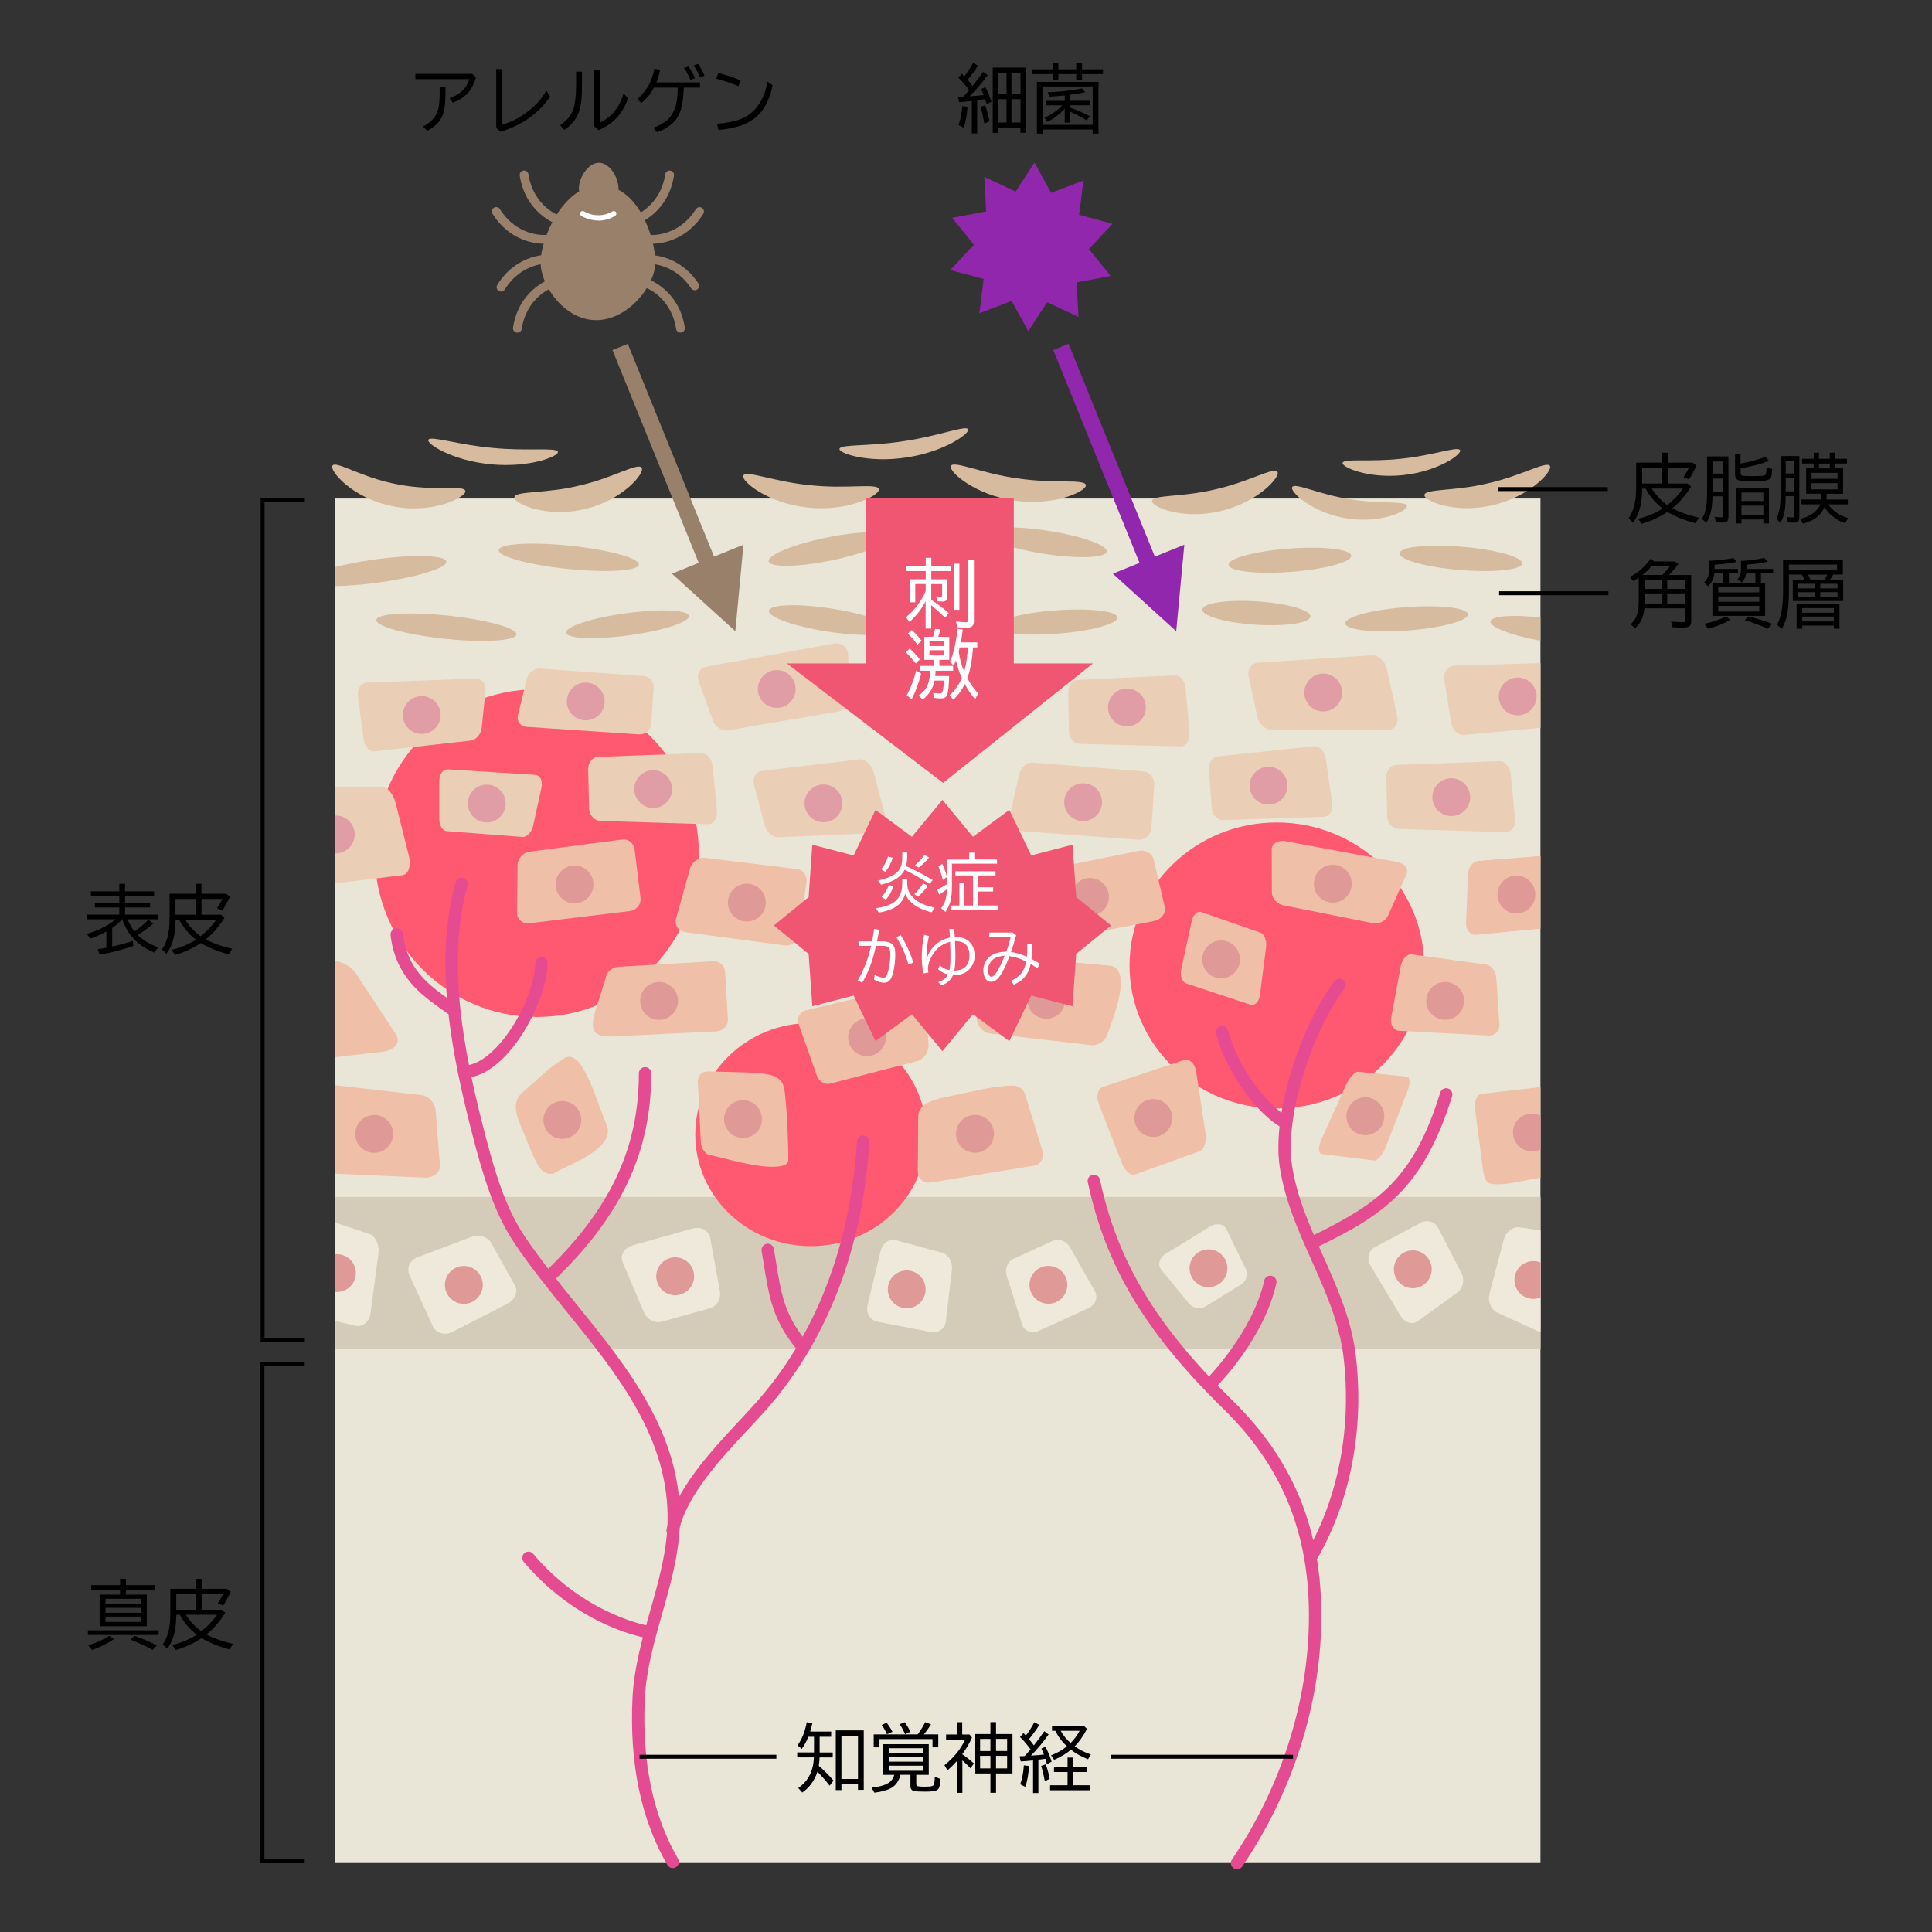 <svg width="400" height="400" viewBox="0 0 400 400" fill="none" xmlns="http://www.w3.org/2000/svg">
<rect x="0" y="0" width="400" height="400" fill="#333333" stroke="none"/>
<mask id="mask0_270_897" style="mask-type:alpha" maskUnits="userSpaceOnUse" x="0" y="0" width="400" height="400">
<path d="M0 0H400V400H0V0Z" fill="#D9D9D9"/>
</mask>
<g mask="url(#mask0_270_897)">
<path d="M318.938 103.215H69.428V385.716H318.938V103.215Z" fill="#E9E6D8"/>
<path d="M318.96 247.811H69.45V279.31H318.96V247.811Z" fill="#D4CCB8"/>
<path d="M264.346 229.496C281.187 229.496 294.838 216.24 294.838 199.889C294.838 183.537 281.187 170.282 264.346 170.282C247.506 170.282 233.855 183.537 233.855 199.889C233.855 216.24 247.506 229.496 264.346 229.496Z" fill="#FF5871"/>
<path d="M167.883 258.008C181.101 258.008 191.816 247.664 191.816 234.904C191.816 222.144 181.101 211.8 167.883 211.8C154.665 211.8 143.949 222.144 143.949 234.904C143.949 247.664 154.665 258.008 167.883 258.008Z" fill="#FF5871"/>
<path d="M111.124 210.551C129.656 210.551 144.679 195.364 144.679 176.63C144.679 157.896 129.656 142.71 111.124 142.71C92.591 142.71 77.568 157.896 77.568 176.63C77.568 195.364 92.591 210.551 111.124 210.551Z" fill="#FF5871"/>
<path d="M318.927 177.227L306.186 178.234C305.013 178.3 304.007 179.483 303.952 180.855L303.531 191.163C303.476 192.545 304.383 193.618 305.533 193.541L318.938 192.269V177.227H318.927Z" fill="#EFC0A7"/>
<path d="M173.767 147.277L150.685 151.215C149.446 151.425 148.03 150.463 147.555 149.08L144.635 140.962C144.126 139.591 144.867 138.264 146.294 138.009L172.683 133.254C174.176 132.977 175.492 133.961 175.58 135.443L176.056 144.17C176.122 145.652 175.094 147.056 173.778 147.277H173.767Z" fill="#EBCEB6"/>
<path d="M164.664 141.947C165.051 144.07 163.647 146.116 161.523 146.503C159.4 146.89 157.354 145.486 156.967 143.362C156.58 141.239 157.984 139.193 160.108 138.795C162.231 138.408 164.277 139.812 164.675 141.936L164.664 141.947Z" fill="#E19DA5"/>
<path d="M244.417 154.544L223.469 154.002C222.297 153.957 221.324 152.796 221.302 151.425L221.18 143.318C221.158 141.946 222.065 140.796 223.182 140.752L243.233 139.834C244.339 139.768 245.346 140.984 245.478 142.544L246.275 151.734C246.407 153.294 245.578 154.555 244.428 154.544H244.417Z" fill="#EBCEB6"/>
<path d="M237.239 146.647C237.139 148.803 235.303 150.473 233.136 150.374C230.979 150.274 229.309 148.438 229.408 146.282C229.508 144.125 231.344 142.455 233.501 142.555C235.657 142.654 237.327 144.49 237.228 146.658L237.239 146.647Z" fill="#E19DA5"/>
<path d="M97.376 153.338L77.546 155.561C76.484 155.705 75.467 154.588 75.279 153.095L74.106 144.192C73.896 142.676 74.704 141.382 75.92 141.316L98.427 140.498C99.71 140.476 100.661 141.548 100.539 142.887L99.721 150.739C99.566 152.066 98.516 153.228 97.376 153.338Z" fill="#EBCEB6"/>
<path d="M91.205 147.576C91.459 149.721 89.922 151.668 87.776 151.922C85.631 152.177 83.684 150.639 83.43 148.494C83.176 146.348 84.713 144.402 86.859 144.147C89.004 143.893 90.951 145.43 91.205 147.576Z" fill="#E19DA5"/>
<path d="M263.417 151.093L287.484 151.071C288.811 151.093 289.607 149.777 289.264 148.151L287.141 138.529C286.776 136.892 285.404 135.598 284.11 135.665L260.442 137.202C259.104 137.312 258.241 138.584 258.518 140.044L260.343 148.549C260.675 149.976 262.068 151.126 263.406 151.104L263.417 151.093Z" fill="#EBCEB6"/>
<path d="M270.042 143.329C270.009 145.497 271.745 147.266 273.902 147.299C276.07 147.333 277.839 145.596 277.873 143.44C277.906 141.272 276.169 139.502 274.013 139.469C271.845 139.436 270.075 141.172 270.042 143.329Z" fill="#E19DA5"/>
<path d="M132.27 152.044L108.989 150.485C107.717 150.396 106.932 149.29 107.242 148.029L109.067 140.564C109.376 139.303 110.582 138.33 111.765 138.418L133.288 139.978C134.493 140.066 135.411 141.172 135.334 142.433L134.814 149.899C134.725 151.159 133.575 152.133 132.27 152.044Z" fill="#EBCEB6"/>
<path d="M125.17 145.497C125.026 147.653 123.157 149.279 121 149.135C118.843 148.992 117.218 147.123 117.361 144.966C117.505 142.809 119.374 141.172 121.531 141.327C123.688 141.482 125.325 143.34 125.17 145.508V145.497Z" fill="#E19DA5"/>
<path d="M192.248 216.501L191.628 205.95C191.462 204.534 190.102 203.66 188.62 204.014L166.932 209.146C165.516 209.478 164.841 210.86 165.416 212.221L169.011 222.407C169.409 223.767 170.67 224.652 171.831 224.364L189.947 219.675C191.208 219.332 192.248 217.905 192.248 216.501Z" fill="#EFC0A7"/>
<path d="M183.4 214.311C183.643 216.456 182.106 218.403 179.96 218.646C177.814 218.89 175.868 217.352 175.625 215.207C175.381 213.061 176.919 211.115 179.064 210.871C181.21 210.628 183.156 212.165 183.4 214.311Z" fill="#DF9996"/>
<path d="M310.444 212.165L309.791 202.377C309.692 201.039 308.719 199.834 307.646 199.69L292.317 197.599C291.344 197.456 290.304 198.54 290.016 199.999L288.026 210.716C287.771 212.121 288.523 213.338 289.707 213.415L308.21 214.399C309.504 214.455 310.51 213.448 310.444 212.165Z" fill="#EFC0A7"/>
<path d="M303.067 206.558C303.432 208.692 302.005 210.716 299.871 211.081C297.736 211.446 295.712 210.02 295.347 207.885C294.982 205.751 296.409 203.727 298.543 203.362C300.678 202.997 302.702 204.423 303.067 206.558Z" fill="#DF9996"/>
<path d="M225.958 216.39L204.966 213.968C203.573 213.813 202.345 212.497 202.235 211.037L201.405 200.088C201.294 198.628 202.533 197.533 204.17 197.655C204.17 197.655 229.364 199.889 229.63 199.911C235.038 200.442 229.829 212.287 229.331 214.034C228.889 215.494 227.362 216.556 225.958 216.39Z" fill="#EFC0A7"/>
<path d="M220.539 207.011C220.539 209.179 218.78 210.927 216.612 210.927C214.445 210.927 212.697 209.168 212.697 207C212.697 204.833 214.456 203.085 216.623 203.085C218.791 203.085 220.539 204.844 220.539 207.011Z" fill="#DF9996"/>
<path d="M209.534 224.774C205.497 224.774 199.757 226.377 195.809 227.129C192.303 227.793 190.157 229.02 190.113 231.011L190.024 242.48C190.024 244.018 191.23 245.068 192.69 244.836L214.113 241.341C215.517 241.109 216.281 239.704 215.805 238.211L212.387 227.052C212.122 226.167 211.613 224.774 209.589 224.762H209.534V224.774Z" fill="#EFC0A7"/>
<path d="M205.774 235.004C205.63 237.16 203.772 238.797 201.604 238.654C199.447 238.51 197.811 236.652 197.954 234.484C198.098 232.327 199.956 230.69 202.124 230.834C204.281 230.978 205.917 232.836 205.774 235.004Z" fill="#DF9996"/>
<path d="M234.95 243.166L248.365 238.366C249.283 238.045 249.836 236.375 249.593 234.661L247.657 221.887C247.392 220.184 246.231 219.1 245.091 219.476L228.347 225.028C227.252 225.393 226.876 227.019 227.528 228.644L232.262 240.799C232.881 242.425 234.098 243.498 234.983 243.188L234.95 243.166Z" fill="#EFC0A7"/>
<path d="M242.592 232.349C242.116 234.462 240.015 235.778 237.902 235.291C235.79 234.805 234.474 232.714 234.961 230.602C235.436 228.49 237.537 227.173 239.65 227.649C241.762 228.125 243.078 230.226 242.603 232.338L242.592 232.349Z" fill="#DF9996"/>
<path d="M245.622 203.616L258.872 208.007C259.768 208.305 260.653 207.443 260.841 206.104L262.135 196.051C262.3 194.702 261.758 193.375 260.929 193.087L248.697 188.829C247.889 188.541 247.005 189.404 246.728 190.731L244.572 200.674C244.273 202.001 244.748 203.328 245.622 203.616Z" fill="#EFC0A7"/>
<path d="M256.583 197.522C257.202 199.59 256.018 201.78 253.939 202.388C251.871 203.008 249.681 201.824 249.073 199.756C248.454 197.688 249.637 195.498 251.705 194.879C253.773 194.26 255.963 195.443 256.571 197.522H256.583Z" fill="#DF9996"/>
<path d="M284.464 240.268L273.648 238.93C272.918 238.842 272.874 237.503 273.559 235.977L278.713 224.541C279.41 223.015 280.538 221.832 281.224 221.898L291.321 222.915C291.985 222.982 292.029 224.309 291.421 225.868L286.864 237.57C286.256 239.14 285.183 240.346 284.464 240.257V240.268Z" fill="#EFC0A7"/>
<path d="M286.599 230.912C286.698 233.068 285.028 234.904 282.872 235.015C280.715 235.125 278.879 233.455 278.769 231.288C278.669 229.131 280.339 227.295 282.496 227.185C284.652 227.085 286.488 228.755 286.599 230.912Z" fill="#DF9996"/>
<path d="M148.318 213.537C148.318 213.537 127.249 214.565 127.061 214.576C120.359 214.908 122.858 210.96 125.358 202.654C125.468 201.36 126.652 200.243 127.99 200.165L147.654 199.015C148.948 198.938 150.065 199.944 150.132 201.249L150.707 211.026C150.795 212.331 149.722 213.459 148.318 213.537Z" fill="#EFC0A7"/>
<path d="M140.344 206.735C140.62 208.881 139.094 210.838 136.948 211.115C134.803 211.391 132.845 209.865 132.569 207.719C132.292 205.574 133.818 203.616 135.964 203.34C138.11 203.063 140.067 204.589 140.344 206.735Z" fill="#DF9996"/>
<path d="M125.203 236.209C123.157 239.361 116.996 241.551 115.503 242.469C115.017 242.768 114.508 243.078 113.911 243.044C111.422 242.912 110.726 239.981 107.806 233.057C106.18 229.209 106.644 227.439 108.348 226.012C111.422 223.413 112.971 221.577 116.72 219.144C120.547 216.656 123.334 227.616 125.568 232.781C126.11 234.02 125.878 235.17 125.203 236.209Z" fill="#EFC0A7"/>
<path d="M120.226 230.945C120.735 233.046 119.452 235.17 117.35 235.678C115.249 236.187 113.126 234.904 112.617 232.803C112.108 230.702 113.391 228.578 115.492 228.069C117.594 227.561 119.717 228.844 120.226 230.945Z" fill="#DF9996"/>
<path d="M157.94 241.463C153.903 241.031 148.76 239.461 146.98 239.151C146.029 238.996 145.188 237.802 145.099 236.508L144.48 223.966C144.436 222.661 145.365 221.787 146.57 221.82C158.504 222.208 161.933 221.621 162.463 225.99C162.939 229.894 163.227 236.342 163.204 240.169C163.204 241.607 160.572 241.739 157.94 241.463Z" fill="#EFC0A7"/>
<path d="M157.741 232.073C157.531 234.23 155.617 235.8 153.461 235.59C151.304 235.38 149.734 233.466 149.933 231.321C150.143 229.164 152.056 227.594 154.202 227.793C156.358 228.003 157.929 229.916 157.73 232.073H157.741Z" fill="#DF9996"/>
<path d="M90.188 229.85C90.044 228.302 88.706 226.886 87.212 226.72L69.439 224.685V243L87.987 243.83C89.778 243.885 91.172 242.724 91.083 241.231L90.188 229.85Z" fill="#EFC0A7"/>
<path d="M81.362 234.274C81.638 236.419 80.112 238.377 77.966 238.653C75.821 238.93 73.863 237.404 73.587 235.258C73.31 233.113 74.836 231.155 76.982 230.878C79.128 230.602 81.085 232.128 81.362 234.274Z" fill="#DF9996"/>
<path d="M284.298 191.141L265.685 187.435C264.413 187.181 263.351 185.998 263.329 184.792L263.296 175.823C263.296 174.628 264.612 173.887 266.193 174.175L289.353 178.488C290.868 178.776 291.686 179.926 291.167 181.054L287.406 189.515C286.92 190.643 285.537 191.373 284.321 191.129L284.298 191.141Z" fill="#EFC0A7"/>
<path d="M279.852 183.222C279.709 185.378 277.839 187.015 275.683 186.872C273.526 186.728 271.889 184.859 272.033 182.702C272.177 180.545 274.046 178.908 276.203 179.052C278.359 179.196 279.996 181.065 279.852 183.222Z" fill="#DF9996"/>
<path d="M317.865 185.467C317.721 187.624 315.852 189.26 313.695 189.117C311.539 188.973 309.902 187.104 310.046 184.947C310.189 182.79 312.059 181.154 314.215 181.297C316.372 181.441 318.009 183.31 317.865 185.467Z" fill="#DF9996"/>
<path d="M130.434 188.619L109.62 191.152C108.204 191.318 107.054 190.366 107.054 189.039L107.153 179.074C107.175 177.747 108.27 176.509 109.575 176.343L128.819 173.81C130.091 173.644 131.242 174.595 131.396 175.922L132.613 185.887C132.79 187.214 131.806 188.453 130.434 188.619Z" fill="#EFC0A7"/>
<path d="M122.836 182.625C123.113 184.77 121.586 186.728 119.441 187.004C117.295 187.281 115.338 185.754 115.061 183.609C114.785 181.463 116.311 179.506 118.456 179.229C120.602 178.953 122.56 180.479 122.836 182.625Z" fill="#DF9996"/>
<path d="M238.876 190.698L215.086 195.31C213.471 195.62 212.056 194.79 211.945 193.474L211.193 183.576C211.105 182.249 212.255 180.921 213.748 180.623L235.724 176.166C237.173 175.867 238.588 176.696 238.876 178.002L241.143 187.767C241.453 189.072 240.435 190.389 238.865 190.698H238.876Z" fill="#EFC0A7"/>
<path d="M229.497 184.87C229.95 186.982 228.612 189.072 226.5 189.526C224.387 189.979 222.297 188.641 221.844 186.529C221.39 184.416 222.728 182.326 224.841 181.872C226.953 181.419 229.044 182.757 229.497 184.87Z" fill="#DF9996"/>
<path d="M162.474 195.742L141.837 192.999C140.443 192.811 139.603 191.528 139.979 190.145L142.865 179.815C143.264 178.433 144.646 177.449 145.951 177.603L165.085 179.937C166.345 180.092 167.186 181.375 166.965 182.802L165.339 193.463C165.129 194.89 163.857 195.918 162.497 195.742H162.474Z" fill="#EFC0A7"/>
<path d="M158.504 187.413C158.205 189.559 156.237 191.052 154.091 190.754C151.946 190.455 150.452 188.486 150.74 186.341C151.039 184.195 153.007 182.702 155.153 182.99C157.298 183.288 158.792 185.257 158.504 187.402V187.413Z" fill="#DF9996"/>
<path d="M81.948 214.09L73.565 201.36C72.779 200.199 71.165 199.281 69.439 198.905V218.879L79.205 217.739C81.815 217.43 83.054 215.782 81.948 214.079V214.09Z" fill="#EFC0A7"/>
<path d="M108.204 173.29L92.466 172.084C91.614 172.018 90.939 170.868 90.951 169.519V161.611C90.951 160.273 91.747 159.222 92.72 159.288L110.77 160.427C111.798 160.494 112.407 161.644 112.119 162.993L110.383 170.945C110.084 172.295 109.089 173.345 108.193 173.279L108.204 173.29Z" fill="#EBCEB6"/>
<path d="M104.676 166.732C104.477 168.888 102.563 170.47 100.407 170.26C98.25 170.049 96.668 168.147 96.879 165.991C97.078 163.834 98.991 162.252 101.148 162.462C103.304 162.662 104.886 164.575 104.676 166.732Z" fill="#E19DA5"/>
<path d="M146.515 170.647L124.285 169.961C123.046 169.917 122.007 168.744 121.962 167.362L121.774 159.255C121.741 157.884 122.692 156.733 123.876 156.711L145.144 155.926C146.316 155.871 147.4 157.098 147.544 158.658L148.451 167.86C148.605 169.419 147.732 170.68 146.504 170.658L146.515 170.647Z" fill="#EBCEB6"/>
<path d="M139.149 163.557C139.05 165.714 137.214 167.384 135.046 167.284C132.889 167.185 131.219 165.349 131.319 163.192C131.418 161.036 133.254 159.366 135.411 159.465C137.568 159.565 139.238 161.401 139.138 163.568L139.149 163.557Z" fill="#E19DA5"/>
<path d="M311.76 172.306L289.53 171.62C288.291 171.576 287.251 170.403 287.207 169.021L287.019 160.914C286.986 159.543 287.937 158.392 289.121 158.37L310.389 157.585C311.561 157.53 312.645 158.757 312.789 160.317L313.695 169.519C313.85 171.078 312.977 172.339 311.749 172.317L311.76 172.306Z" fill="#EBCEB6"/>
<path d="M304.394 165.227C304.295 167.384 302.459 169.054 300.291 168.955C298.134 168.855 296.464 167.019 296.564 164.862C296.663 162.706 298.499 161.036 300.656 161.135C302.813 161.235 304.483 163.071 304.383 165.238L304.394 165.227Z" fill="#E19DA5"/>
<path d="M274.134 169.109L253.187 169.806C252.015 169.839 250.975 168.733 250.876 167.362L250.278 159.277C250.179 157.906 251.008 156.711 252.125 156.601L272.088 154.499C273.183 154.378 274.267 155.528 274.488 157.076L275.816 166.201C276.048 167.749 275.285 169.065 274.134 169.109Z" fill="#EBCEB6"/>
<path d="M266.559 162.628C266.581 164.796 264.844 166.566 262.688 166.588C260.52 166.61 258.75 164.885 258.728 162.717C258.706 160.549 260.431 158.78 262.599 158.757C264.767 158.735 266.536 160.472 266.559 162.628Z" fill="#E19DA5"/>
<path d="M161.18 173.356L182.095 172.438C183.245 172.405 183.853 171.078 183.433 169.463L180.9 159.952C180.458 158.337 179.186 157.098 178.069 157.209L157.597 159.62C156.447 159.775 155.783 161.08 156.126 162.518L158.327 170.912C158.725 172.328 160.008 173.412 161.18 173.345V173.356Z" fill="#EBCEB6"/>
<path d="M166.578 166.499C166.677 168.656 168.502 170.337 170.659 170.237C172.815 170.138 174.496 168.313 174.397 166.156C174.297 164 172.473 162.319 170.316 162.418C168.159 162.518 166.478 164.343 166.578 166.51V166.499Z" fill="#E19DA5"/>
<path d="M235.702 173.865L210.894 172.04C209.534 171.941 208.693 170.647 209.036 169.154L210.983 160.394C211.304 158.912 212.598 157.784 213.858 157.884L236.785 159.709C238.068 159.808 239.053 161.102 238.964 162.595L238.411 171.355C238.312 172.837 237.095 173.965 235.702 173.865Z" fill="#EBCEB6"/>
<path d="M228.148 166.355C228.004 168.512 226.135 170.138 223.978 169.994C221.821 169.85 220.196 167.981 220.339 165.825C220.483 163.668 222.352 162.031 224.509 162.186C226.666 162.33 228.303 164.199 228.148 166.367V166.355Z" fill="#E19DA5"/>
<path d="M84.702 177.393L81.893 166.212C81.406 164.332 80.101 162.827 79.006 162.872L69.439 162.949V182.901L83.319 181.198C84.536 181.021 85.155 179.307 84.691 177.404L84.702 177.393Z" fill="#EBCEB6"/>
<path d="M69.594 168.855C69.594 168.855 69.495 168.855 69.45 168.855V176.685H69.461C71.629 176.719 73.41 175.004 73.443 172.837C73.476 170.669 71.751 168.888 69.594 168.855Z" fill="#E19DA5"/>
<path d="M318.927 225.072L306.75 226.455C305.777 226.565 305.168 228.036 305.401 229.717L307.059 242.314C307.181 243.31 307.458 244.891 308.84 245.113H308.873C311.638 245.522 315.675 244.327 318.429 243.907C318.606 243.885 318.772 243.852 318.938 243.819V225.072H318.927Z" fill="#EFC0A7"/>
<path d="M318.927 230.989C317.743 230.392 316.283 230.414 315.078 231.166C313.242 232.316 312.7 234.738 313.85 236.563C314.934 238.289 317.146 238.875 318.927 237.979V230.989Z" fill="#DF9996"/>
<path d="M318.927 137.279L301.22 137.81C299.749 137.876 298.765 139.181 299.019 140.697L300.446 149.655C300.667 151.17 301.906 152.287 303.2 152.144L318.938 150.684V137.279H318.927Z" fill="#EBCEB6"/>
<path d="M132.27 116.896C132.126 118.223 125.524 118.621 117.505 117.792C109.487 116.951 103.105 115.204 103.249 113.877C103.393 112.549 109.996 112.151 118.014 112.981C126.032 113.821 132.414 115.569 132.27 116.896Z" fill="#D7BB9F"/>
<path d="M184.096 111.112C184.362 112.417 178.998 114.629 172.108 116.033C165.217 117.449 159.411 117.526 159.145 116.221C158.88 114.916 164.244 112.704 171.134 111.3C178.025 109.895 183.831 109.807 184.096 111.112Z" fill="#D7BB9F"/>
<path d="M184.34 130.312C184.141 131.628 178.334 131.838 171.389 130.765C164.432 129.692 158.968 127.757 159.168 126.441C159.367 125.124 165.173 124.914 172.119 125.987C179.075 127.06 184.539 128.995 184.34 130.312Z" fill="#D7BB9F"/>
<path d="M231.355 127.834C231.455 129.161 225.847 130.677 218.835 131.196C211.823 131.727 206.05 131.075 205.951 129.736C205.851 128.409 211.458 126.894 218.47 126.374C225.482 125.843 231.256 126.496 231.355 127.834Z" fill="#D7BB9F"/>
<path d="M279.764 115.038C279.863 116.365 274.256 117.88 267.244 118.4C260.232 118.931 254.459 118.278 254.359 116.94C254.26 115.613 259.867 114.098 266.879 113.578C273.891 113.058 279.664 113.7 279.764 115.038Z" fill="#D7BB9F"/>
<path d="M303.93 127.171C304.029 128.498 298.422 130.013 291.41 130.533C284.398 131.064 278.625 130.411 278.525 129.073C278.426 127.746 284.033 126.23 291.045 125.711C298.057 125.18 303.83 125.832 303.93 127.171Z" fill="#D7BB9F"/>
<path d="M229.154 114.208C228.955 115.525 223.149 115.735 216.203 114.662C209.246 113.589 203.783 111.654 203.982 110.338C204.181 109.021 209.987 108.811 216.933 109.884C223.89 110.957 229.353 112.892 229.154 114.208Z" fill="#D7BB9F"/>
<path d="M271.314 127.657C271.226 128.995 266.138 129.736 259.956 129.338C253.773 128.929 248.83 127.525 248.918 126.186C249.007 124.848 254.094 124.107 260.276 124.505C266.459 124.914 271.403 126.319 271.314 127.657Z" fill="#D7BB9F"/>
<path d="M315.144 116.664C315.034 117.991 309.26 118.599 302.249 118.013C295.237 117.427 289.651 115.879 289.762 114.54C289.873 113.213 295.646 112.605 302.658 113.191C309.67 113.777 315.255 115.326 315.144 116.664Z" fill="#D7BB9F"/>
<path d="M106.932 131.362C106.788 132.689 100.186 133.088 92.167 132.258C84.149 131.418 77.767 129.67 77.911 128.343C78.055 127.016 84.658 126.618 92.676 127.447C100.694 128.288 107.076 130.035 106.932 131.362Z" fill="#D7BB9F"/>
<path d="M142.644 127.513C142.821 128.774 137.258 130.577 130.235 131.539C123.212 132.501 117.372 132.247 117.196 130.986C117.019 129.725 122.582 127.923 129.605 126.96C136.628 125.998 142.467 126.253 142.644 127.513Z" fill="#D7BB9F"/>
<path d="M318.13 144.457C317.987 146.614 316.118 148.239 313.961 148.096C311.804 147.952 310.167 146.083 310.322 143.926C310.466 141.77 312.335 140.133 314.492 140.287C316.648 140.431 318.285 142.3 318.13 144.468V144.457Z" fill="#E19DA5"/>
<path d="M318.927 127.845C313.198 127.204 308.774 127.502 308.597 128.653C308.409 129.847 312.899 131.561 318.927 132.656V127.845Z" fill="#D7BB9F"/>
<path d="M77.612 115.834C74.56 116.255 71.751 116.796 69.45 117.383V121.331C71.917 121.309 74.98 121.077 78.265 120.623C86.25 119.539 92.576 117.582 92.399 116.255C92.222 114.927 85.598 114.739 77.612 115.823V115.834Z" fill="#D7BB9F"/>
<path d="M199.182 196.449L175.912 194.481C174.397 194.37 173.601 193.242 174.12 191.97L177.903 182.337C178.39 181.032 179.783 179.926 181.022 179.882L200.155 179.528C201.471 179.528 202.544 180.811 202.522 182.37L202.201 193.95C202.135 195.487 200.764 196.615 199.171 196.46L199.182 196.449Z" fill="#EFC0A7"/>
<path d="M192.181 188.597C191.96 190.753 190.036 192.313 187.89 192.092C185.733 191.87 184.174 189.946 184.395 187.8C184.616 185.644 186.541 184.084 188.686 184.306C190.843 184.527 192.402 186.451 192.181 188.597Z" fill="#DF9996"/>
<path d="M132.845 96.845C133.619 97.884 128.93 103.613 120.978 105.416C113.037 107.285 106.28 104.21 106.501 102.95C106.656 101.589 112.871 102.253 119.828 100.561C126.818 99.012 132.093 95.683 132.845 96.845Z" fill="#D7BB9F"/>
<path d="M224.808 100.384C225.184 101.556 218.548 104.863 210.131 103.646C201.704 102.485 196.207 97.464 196.893 96.446C197.534 95.318 203.363 98.072 210.762 99.056C218.15 100.174 224.498 99.134 224.808 100.395V100.384Z" fill="#D7BB9F"/>
<path d="M181.962 101.235C182.393 102.385 175.89 105.969 167.429 105.095C158.957 104.288 153.262 99.488 153.903 98.437C154.489 97.287 160.428 99.797 167.872 100.472C175.293 101.279 181.597 99.985 181.962 101.235Z" fill="#D7BB9F"/>
<path d="M320.884 96.457C321.603 97.42 316.814 102.828 308.973 104.608C301.143 106.444 294.639 103.635 294.916 102.452C295.115 101.169 301.165 101.733 308.033 100.074C314.923 98.548 320.199 95.374 320.884 96.457Z" fill="#D7BB9F"/>
<path d="M264.479 97.696C265.198 98.658 260.409 104.067 252.568 105.847C244.737 107.683 238.234 104.885 238.511 103.691C238.71 102.408 244.76 102.972 251.628 101.313C258.518 99.787 263.794 96.612 264.479 97.696Z" fill="#D7BB9F"/>
<path d="M291.277 104.708C291.587 105.726 285.891 108.502 278.735 107.307C271.569 106.168 266.946 101.711 267.543 100.837C268.096 99.864 273.028 102.352 279.333 103.326C285.615 104.41 291.034 103.613 291.277 104.719V104.708Z" fill="#D7BB9F"/>
<path d="M277.983 95.805C277.607 96.656 283.203 99.167 290.536 98.36C297.869 97.585 302.835 93.936 302.282 93.184C301.773 92.343 296.619 94.323 290.182 94.964C283.745 95.705 278.304 94.887 277.983 95.805Z" fill="#D7BB9F"/>
<path d="M88.706 91.027C88.119 91.79 93.638 95.407 101.723 96.137C109.808 96.911 115.924 94.367 115.492 93.516C115.127 92.587 109.144 93.449 102.055 92.741C94.954 92.133 89.247 90.186 88.706 91.027Z" fill="#D7BB9F"/>
<path d="M173.822 92.896C173.435 93.781 179.661 95.96 187.691 94.71C195.72 93.516 201.04 89.567 200.421 88.837C199.835 88.03 194.238 90.308 187.193 91.326C180.159 92.454 174.154 91.945 173.822 92.885V92.896Z" fill="#D7BB9F"/>
<path d="M68.853 96.38C68.024 97.254 72.879 103.237 81.45 104.841C90.01 106.5 96.768 102.728 96.326 101.611C96.027 100.362 89.657 101.755 82.346 100.284C75.002 98.968 69.616 95.34 68.853 96.38Z" fill="#D7BB9F"/>
<path d="M181.719 273.658L192.712 275.781C194.249 276.08 195.654 275.085 195.831 273.569L197.092 262.764C197.269 261.249 196.329 259.711 194.99 259.347L185.457 256.759C184.13 256.394 182.725 257.389 182.338 258.97L179.617 270.24C179.241 271.822 180.181 273.359 181.719 273.658Z" fill="#EEE9DB"/>
<path d="M184.583 269.278C185.866 271.015 188.321 271.38 190.058 270.097C191.794 268.814 192.159 266.358 190.876 264.622C189.593 262.886 187.138 262.521 185.401 263.804C183.665 265.087 183.3 267.542 184.583 269.278Z" fill="#DF9996"/>
<path d="M283.812 262.134L289.961 272.419C290.824 273.857 292.461 274.355 293.6 273.514L301.762 267.564C302.901 266.734 303.288 264.976 302.613 263.66L297.78 254.259C297.106 252.943 295.469 252.456 294.131 253.164L284.641 258.229C283.314 258.937 282.927 260.696 283.79 262.134H283.812Z" fill="#EEE9DB"/>
<path d="M289.806 259.955C288.236 261.448 288.18 263.925 289.662 265.496C291.155 267.066 293.633 267.133 295.203 265.64C296.774 264.146 296.84 261.669 295.347 260.099C293.854 258.528 291.377 258.462 289.806 259.955Z" fill="#DF9996"/>
<path d="M218.061 256.858L209.744 260.663C208.583 261.194 207.997 262.775 208.439 264.18L211.613 274.2C212.056 275.604 213.604 276.213 215.042 275.56L225.372 270.838C226.809 270.174 227.396 268.593 226.677 267.321L221.501 258.207C220.771 256.935 219.233 256.316 218.072 256.847L218.061 256.858Z" fill="#EEE9DB"/>
<path d="M220.804 267.155C220.174 269.223 217.984 270.384 215.916 269.754C213.847 269.123 212.686 266.933 213.316 264.865C213.947 262.797 216.137 261.636 218.205 262.266C220.273 262.897 221.434 265.086 220.804 267.155Z" fill="#DF9996"/>
<path d="M257.025 265.905L249.548 270.506C248.509 271.147 246.983 270.871 246.175 269.887L240.413 262.864C239.606 261.879 240.004 260.419 241.298 259.623L250.577 253.916C251.871 253.12 253.386 253.396 253.939 254.536L257.899 262.665C258.452 263.804 258.053 265.264 257.003 265.905H257.025Z" fill="#EEE9DB"/>
<path d="M253.983 261.57C254.548 263.66 253.309 265.805 251.218 266.369C249.128 266.934 246.983 265.695 246.419 263.605C245.854 261.514 247.093 259.369 249.183 258.805C251.274 258.241 253.419 259.479 253.983 261.57Z" fill="#DF9996"/>
<path d="M318.949 254.757L314.635 254.104C313.253 253.894 311.771 255.011 311.362 256.582L308.387 267.818C307.966 269.389 308.685 271.147 309.968 271.745L318.949 275.848V254.757Z" fill="#EEE9DB"/>
<path d="M318.949 261.382C318.517 261.205 318.042 261.094 317.533 261.094C315.365 261.061 313.585 262.775 313.552 264.943C313.518 267.111 315.233 268.891 317.4 268.924C317.953 268.924 318.473 268.825 318.949 268.637V261.382Z" fill="#DF9996"/>
<path d="M89.59 274.554L84.79 264.047C84.116 262.576 84.857 260.895 86.416 260.309L97.575 256.106C99.135 255.52 100.982 256.051 101.679 257.3L106.633 266.204C107.33 267.442 106.589 269.134 105.008 269.942L93.693 275.748C92.112 276.567 90.265 276.025 89.59 274.554Z" fill="#EEE9DB"/>
<path d="M99.787 264.91C100.407 266.978 99.223 269.168 97.155 269.787C95.087 270.406 92.897 269.223 92.278 267.155C91.658 265.087 92.842 262.897 94.91 262.277C96.978 261.658 99.168 262.841 99.787 264.91Z" fill="#DF9996"/>
<path d="M147.024 270.849L137.015 273.658C135.621 274.045 133.962 273.182 133.343 271.733L128.93 261.37C128.311 259.922 129.229 258.329 130.965 257.842L143.385 254.358C145.122 253.872 146.77 254.735 147.046 256.283L149.048 267.321C149.324 268.869 148.417 270.451 147.013 270.849H147.024Z" fill="#EEE9DB"/>
<path d="M143.474 262.919C144.204 264.954 143.153 267.199 141.118 267.929C139.083 268.67 136.838 267.608 136.108 265.573C135.367 263.538 136.429 261.293 138.464 260.552C140.499 259.811 142.744 260.873 143.485 262.908L143.474 262.919Z" fill="#DF9996"/>
<path d="M76.385 255.442L69.406 253.142V273.492L73.52 274.465C75.046 274.83 76.484 273.691 76.716 271.933L78.365 259.424C78.597 257.665 77.701 255.874 76.385 255.442Z" fill="#EEE9DB"/>
<path d="M72.901 261.249C72.06 260.11 70.711 259.557 69.395 259.678V267.475C70.313 267.564 71.275 267.321 72.083 266.734C73.819 265.451 74.195 262.996 72.912 261.26L72.901 261.249Z" fill="#DF9996"/>
<path d="M230.338 46.334L225.449 51.555L229.939 57.129L222.916 58.467L223.281 65.623L216.8 62.57L212.896 68.576L209.446 62.305L202.765 64.86L203.65 57.759L196.738 55.901L201.637 50.681L197.136 45.107L204.17 43.769L203.794 36.613L210.275 39.665L214.179 33.66L217.63 39.931L224.321 37.365L223.425 44.476L230.338 46.334Z" fill="#9127AC"/>
<path d="M221.237 71.184L218.06 72.472L237.417 120.214L240.594 118.926L221.237 71.184Z" fill="#9127AC"/>
<path d="M230.404 118.776L245.202 112.771L243.521 130.688L230.404 118.776Z" fill="#9127AC"/>
<path d="M230.028 191.616L222.817 197.489L222.054 208.339L213.504 206.116L208.97 215.55L201.427 209.986L195.123 217.629L188.808 209.986L181.265 215.55L176.731 206.116L168.181 208.339L167.418 197.489L160.207 191.616L167.418 185.743L168.181 174.894L176.731 177.117L181.265 167.683L188.808 173.246L195.123 165.603L201.427 173.246L208.97 167.683L213.504 177.106L222.054 174.894L222.817 185.743L230.028 191.616Z" fill="#F05571"/>
<path d="M93.34 210.053C93.074 210.053 92.809 209.975 92.576 209.798C92.156 209.489 91.736 209.179 91.293 208.869C87.091 205.85 81.871 202.101 80.864 193.64C80.776 192.932 81.284 192.302 81.992 192.213C82.7 192.125 83.33 192.634 83.419 193.341C84.293 200.674 88.816 203.926 92.798 206.79C93.24 207.111 93.682 207.432 94.103 207.741C94.678 208.162 94.788 208.969 94.368 209.533C94.114 209.876 93.727 210.053 93.34 210.053Z" fill="#E54B91"/>
<path d="M139.293 386.778C138.851 386.778 138.419 386.545 138.176 386.136C132.712 376.746 130.29 365.089 130.954 351.486C131.264 345.27 132.967 339.287 134.615 333.492C136.307 327.552 138.054 321.403 138.209 315.154C138.641 297.912 127.802 284.519 117.317 271.568C113.634 267.022 109.83 262.322 106.622 257.566C102.209 251.018 99.931 243.1 97.797 234.882C93.494 218.27 89.723 199.081 94.335 182.658C94.523 181.972 95.242 181.574 95.916 181.773C96.602 181.961 97 182.68 96.801 183.354C92.344 199.192 96.06 217.961 100.274 234.241C102.42 242.536 104.543 249.912 108.735 256.128C111.887 260.795 115.647 265.451 119.297 269.953C130.08 283.269 141.217 297.038 140.764 315.221C140.598 321.79 138.806 328.094 137.07 334.188C135.466 339.84 133.796 345.69 133.509 351.607C132.867 364.702 135.179 375.884 140.388 384.842C140.742 385.451 140.532 386.247 139.923 386.601C139.724 386.722 139.503 386.778 139.282 386.778H139.293Z" fill="#E54B91"/>
<path d="M97.122 223.081C96.514 223.081 95.972 222.639 95.861 222.02C95.74 221.323 96.204 220.659 96.901 220.538C103.271 219.432 110.538 207.166 110.847 199.369C110.88 198.661 111.467 198.119 112.186 198.141C112.893 198.175 113.446 198.772 113.413 199.48C113.081 207.553 105.594 221.632 97.332 223.07C97.255 223.081 97.188 223.092 97.111 223.092L97.122 223.081Z" fill="#E54B91"/>
<path d="M113.48 265.783C113.137 265.783 112.805 265.651 112.55 265.385C112.064 264.865 112.086 264.058 112.595 263.571C126.198 250.631 132.27 237.879 132.27 222.219C132.27 221.511 132.845 220.936 133.553 220.936C134.261 220.936 134.836 221.511 134.836 222.219C134.836 238.643 128.521 251.97 114.364 265.441C114.121 265.673 113.8 265.794 113.48 265.794V265.783Z" fill="#E54B91"/>
<path d="M139.271 318.185C139.182 318.185 139.094 318.185 139.006 318.163C138.309 318.019 137.866 317.344 138.01 316.647C139.702 308.452 147.179 300.456 153.195 294.019C154.301 292.836 155.352 291.708 156.292 290.657C168.801 276.733 176.111 257.931 177.416 236.287C177.461 235.579 178.08 235.037 178.777 235.081C179.484 235.126 180.026 235.734 179.982 236.442C178.633 258.683 171.101 278.027 158.194 292.371C157.232 293.444 156.181 294.572 155.053 295.767C149.258 301.96 142.047 309.68 140.51 317.156C140.388 317.765 139.846 318.185 139.249 318.185H139.271Z" fill="#E54B91"/>
<path d="M165.693 279.497C165.317 279.497 164.941 279.332 164.686 279.022C159.964 273.16 159.201 268.427 158.051 261.249C157.929 260.519 157.818 259.767 157.686 258.993C157.575 258.296 158.04 257.632 158.747 257.511C159.444 257.4 160.108 257.864 160.229 258.572C160.362 259.358 160.484 260.121 160.594 260.84C161.722 267.851 162.408 272.076 166.699 277.407C167.142 277.96 167.053 278.767 166.5 279.21C166.268 279.398 165.98 279.497 165.693 279.497Z" fill="#E54B91"/>
<path d="M134.383 339.209C134.316 339.209 134.25 339.209 134.183 339.198C133.608 339.11 119.839 336.887 108.425 323.361C107.972 322.819 108.038 322.011 108.58 321.547C109.122 321.093 109.929 321.16 110.394 321.702C121.166 334.465 134.449 336.643 134.582 336.666C135.278 336.776 135.765 337.429 135.654 338.125C135.555 338.756 135.013 339.22 134.383 339.22V339.209Z" fill="#E54B91"/>
<path d="M256.118 386.999C255.864 386.999 255.62 386.922 255.399 386.778C254.813 386.38 254.658 385.583 255.056 384.997C264.734 370.807 270.374 353.897 270.949 337.396C271.602 318.671 266.017 304.172 253.364 291.774C237.117 275.848 228.955 262.222 225.217 244.759C225.073 244.062 225.515 243.387 226.201 243.232C226.898 243.089 227.573 243.531 227.727 244.217C231.355 261.149 239.307 274.388 255.167 289.938C268.372 302.878 274.201 317.986 273.515 337.484C272.918 354.472 267.123 371.858 257.18 386.446C256.936 386.811 256.527 387.01 256.118 387.01V386.999Z" fill="#E54B91"/>
<path d="M265.906 233.588C265.696 233.588 265.475 233.533 265.276 233.422C260.608 230.801 254.116 222.65 251.771 214.034C251.583 213.349 251.993 212.641 252.678 212.453C253.364 212.265 254.072 212.674 254.26 213.36C256.549 221.787 262.865 229.12 266.536 231.188C267.156 231.531 267.377 232.316 267.034 232.936C266.802 233.356 266.359 233.588 265.917 233.588H265.906Z" fill="#E54B91"/>
<path d="M271.734 323.184C271.524 323.184 271.303 323.128 271.104 323.018C270.485 322.664 270.275 321.879 270.617 321.27C277.209 309.669 279.886 295.313 278.149 280.858C277.309 273.846 274.4 267.332 271.58 261.027C268.837 254.878 265.994 248.519 264.955 241.584C263.263 230.226 269.567 211.911 276.324 203.118C276.756 202.554 277.563 202.455 278.127 202.886C278.691 203.317 278.791 204.125 278.359 204.689C272.044 212.906 265.917 230.646 267.488 241.208C268.472 247.8 271.237 253.993 273.913 259.977C276.811 266.458 279.808 273.16 280.693 280.548C282.496 295.545 279.698 310.454 272.84 322.531C272.608 322.951 272.166 323.184 271.723 323.184H271.734Z" fill="#E54B91"/>
<path d="M272.133 258.351C271.657 258.351 271.204 258.086 270.971 257.632C270.662 256.991 270.927 256.228 271.569 255.918C285.504 249.138 292.671 243.995 298.19 226.2C298.4 225.526 299.119 225.139 299.793 225.349C300.468 225.559 300.855 226.278 300.645 226.952C294.628 246.362 286.068 251.715 272.697 258.218C272.52 258.307 272.321 258.351 272.133 258.351Z" fill="#E54B91"/>
<path d="M250.82 287.593C250.489 287.593 250.168 287.472 249.913 287.217C249.416 286.72 249.416 285.901 249.913 285.403C250.013 285.304 259.359 275.848 261.747 265.12C261.902 264.423 262.588 263.992 263.285 264.146C263.982 264.301 264.413 264.987 264.258 265.684C261.714 277.153 252.148 286.819 251.738 287.228C251.484 287.483 251.163 287.604 250.831 287.604L250.82 287.593Z" fill="#E54B91"/>
<path d="M129.979 71.191L126.802 72.479L146.159 120.221L149.336 118.932L129.979 71.191Z" fill="#99806B"/>
<path d="M139.127 118.776L153.925 112.771L152.244 130.688L139.127 118.776Z" fill="#99806B"/>
<path d="M135.688 54.286C135.688 59.164 130.003 66.286 123.433 66.286C116.864 66.286 111.92 59.164 111.92 54.286C111.92 49.409 116.609 38.404 124.174 38.349C132.215 38.294 135.688 49.409 135.688 54.286Z" fill="#99806B"/>
<path d="M115.514 46.434C115.415 46.434 115.315 46.423 115.216 46.379C114.95 46.29 108.79 44.045 107.607 36.358C107.529 35.861 107.872 35.396 108.37 35.319C108.867 35.241 109.332 35.584 109.409 36.082C110.427 42.663 115.603 44.587 115.824 44.664C116.3 44.83 116.543 45.35 116.377 45.826C116.244 46.202 115.89 46.434 115.526 46.434H115.514Z" fill="#99806B"/>
<path d="M112.561 50.46C111.091 50.46 105.605 50.05 101.966 44.266C101.701 43.846 101.822 43.282 102.254 43.016C102.674 42.751 103.238 42.873 103.503 43.304C107.054 48.944 112.573 48.657 112.805 48.635C113.302 48.602 113.734 48.978 113.767 49.475C113.8 49.973 113.424 50.404 112.926 50.449C112.893 50.449 112.761 50.449 112.561 50.449V50.46Z" fill="#99806B"/>
<path d="M107.12 68.863C107.12 68.863 107.032 68.863 106.976 68.863C106.479 68.786 106.136 68.321 106.213 67.823C107.397 60.137 113.557 57.892 113.822 57.803C114.298 57.637 114.818 57.892 114.984 58.356C115.149 58.832 114.906 59.352 114.431 59.518C114.209 59.595 109.033 61.531 108.016 68.1C107.95 68.553 107.562 68.874 107.12 68.874V68.863Z" fill="#99806B"/>
<path d="M103.725 60.358C103.559 60.358 103.393 60.314 103.249 60.225C102.818 59.96 102.696 59.396 102.962 58.976C107.065 52.362 113.612 52.716 113.889 52.738C114.386 52.771 114.773 53.203 114.74 53.7C114.707 54.198 114.287 54.585 113.778 54.552C113.535 54.541 108.027 54.286 104.51 59.938C104.333 60.214 104.045 60.369 103.736 60.369L103.725 60.358Z" fill="#99806B"/>
<path d="M131.629 46.434C131.253 46.434 130.899 46.202 130.766 45.826C130.6 45.35 130.843 44.83 131.319 44.664C131.551 44.576 136.716 42.651 137.734 36.082C137.811 35.584 138.276 35.241 138.773 35.319C139.271 35.396 139.614 35.861 139.536 36.358C138.353 44.045 132.193 46.29 131.927 46.379C131.828 46.412 131.728 46.434 131.629 46.434Z" fill="#99806B"/>
<path d="M135.002 50.46C134.792 50.46 134.67 50.46 134.637 50.46C134.139 50.426 133.763 49.984 133.796 49.486C133.829 48.989 134.261 48.613 134.77 48.646C135.013 48.668 140.521 48.944 144.071 43.315C144.336 42.895 144.9 42.762 145.321 43.027C145.741 43.293 145.874 43.857 145.608 44.277C141.97 50.061 136.484 50.471 135.013 50.471L135.002 50.46Z" fill="#99806B"/>
<path d="M140.875 68.863C140.432 68.863 140.045 68.543 139.979 68.089C138.961 61.508 133.785 59.584 133.564 59.507C133.088 59.341 132.845 58.821 133.011 58.345C133.177 57.87 133.697 57.627 134.172 57.792C134.438 57.881 140.598 60.126 141.782 67.813C141.859 68.31 141.516 68.775 141.018 68.852C140.974 68.852 140.93 68.852 140.875 68.852V68.863Z" fill="#99806B"/>
<path d="M143.839 60.093C143.54 60.093 143.252 59.949 143.087 59.684C139.37 54.098 133.719 54.585 133.653 54.596C133.155 54.64 132.712 54.275 132.657 53.778C132.613 53.28 132.978 52.838 133.476 52.782C133.752 52.76 140.277 52.196 144.591 58.677C144.867 59.097 144.757 59.661 144.336 59.938C144.182 60.038 144.005 60.093 143.839 60.093Z" fill="#99806B"/>
<path d="M123.909 45.66C121.896 45.66 120.425 44.742 120.337 44.686C120.082 44.52 120.005 44.189 120.171 43.934C120.337 43.68 120.668 43.603 120.923 43.769C121.044 43.846 123.787 45.538 126.784 43.769C127.039 43.614 127.382 43.702 127.536 43.956C127.691 44.211 127.603 44.554 127.348 44.709C126.132 45.427 124.948 45.671 123.909 45.671V45.66Z" fill="white"/>
<path d="M128.056 39.002C128.056 41.191 126.22 41.446 123.953 41.446C121.686 41.446 119.85 41.191 119.85 39.002C119.85 36.812 121.741 33.704 124.008 33.704C126.276 33.704 128.056 36.812 128.056 39.002Z" fill="#99806B"/>
<path d="M209.899 137.357V103.182H179.296V137.357H162.906L195.256 162.086L226.279 137.357H209.899Z" fill="#F05571"/>
<path d="M177.748 194.912H180.546C180.712 194.038 180.867 193.176 181 192.324L182.028 192.501C181.907 193.253 181.752 194.049 181.575 194.912H182.703C183.787 194.912 184.528 195.177 184.926 195.697C185.213 196.073 185.357 196.67 185.357 197.489C185.357 198.805 185.225 200.044 184.948 201.205C184.782 201.924 184.572 202.466 184.329 202.809C184.03 203.24 183.61 203.461 183.079 203.461C182.426 203.461 181.719 203.251 180.955 202.82L181.088 201.835C181.818 202.223 182.437 202.422 182.946 202.422C183.178 202.422 183.366 202.3 183.51 202.057C183.654 201.802 183.787 201.437 183.908 200.973C184.196 199.878 184.34 198.694 184.34 197.434C184.34 196.704 184.163 196.239 183.82 196.04C183.577 195.896 183.201 195.83 182.67 195.83H181.365C181.11 196.958 180.889 197.799 180.723 198.352C180.137 200.265 179.407 201.968 178.511 203.472L177.593 202.964C178.832 200.906 179.75 198.529 180.347 195.83H177.748V194.89V194.912ZM188.1 199.712C187.481 197.577 186.651 195.697 185.59 194.06L186.463 193.607C187.602 195.388 188.476 197.279 189.084 199.281L188.1 199.712Z" fill="white"/>
<path d="M192.336 193.762C191.993 195.233 191.805 196.903 191.805 198.794C192.093 197.566 192.712 196.516 193.641 195.642C194.437 194.901 195.444 194.392 196.683 194.116V193.928C196.627 193.286 196.594 192.766 196.55 192.346H197.567C197.612 192.822 197.645 193.375 197.678 194.016H197.999C199.359 194.016 200.388 194.481 201.062 195.388C201.538 196.029 201.781 196.87 201.781 197.92C201.781 199.115 201.339 200.11 200.465 200.906C199.757 201.548 198.795 201.88 197.567 201.88H197.324C197.003 202.587 196.528 203.14 195.919 203.528C195.654 203.693 195.322 203.848 194.935 204.003L194.271 203.328C194.769 203.152 195.167 202.952 195.466 202.72C195.798 202.466 196.074 202.145 196.273 201.747C195.588 201.603 194.902 201.238 194.205 200.663L194.592 199.867C195.123 200.376 195.787 200.707 196.572 200.862C196.716 200.232 196.782 199.347 196.782 198.197C196.782 197.356 196.76 196.283 196.705 194.978C195.599 195.288 194.714 195.775 194.028 196.46C193.387 197.113 192.867 197.909 192.48 198.871C192.248 199.424 192.137 199.977 192.137 200.519C192.137 200.774 192.159 201.05 192.214 201.338L191.186 201.559C190.954 200.486 190.843 199.358 190.843 198.186C190.843 196.604 191.009 195.045 191.33 193.529L192.314 193.795L192.336 193.762ZM197.733 194.823V195.078C197.788 196.261 197.811 197.146 197.811 197.743C197.811 199.159 197.733 200.221 197.589 200.951C198.607 200.94 199.381 200.663 199.912 200.132C200.443 199.59 200.708 198.827 200.708 197.843C200.708 196.77 200.432 195.985 199.89 195.498C199.425 195.067 198.706 194.846 197.733 194.835V194.823Z" fill="white"/>
<path d="M204.823 193.076H209.689L210.375 193.629L210.308 193.884C209.888 195.377 209.556 196.449 209.324 197.102C210.286 197.224 211.381 197.544 212.609 198.075C212.664 197.478 212.686 196.87 212.686 196.25C212.686 196.018 212.686 195.731 212.675 195.377L213.693 195.498C213.693 196.704 213.637 197.71 213.549 198.529C214.08 198.805 214.644 199.126 215.241 199.491L214.81 200.486C214.29 200.143 213.814 199.834 213.394 199.59C213.173 200.519 212.863 201.283 212.454 201.891C211.89 202.72 211.038 203.384 209.899 203.859L209.302 203.074C210.507 202.554 211.37 201.802 211.89 200.818C212.144 200.331 212.332 199.756 212.465 199.082C211.281 198.484 210.12 198.108 209.003 197.965C208.262 199.944 207.554 201.382 206.858 202.278C206.338 202.942 205.785 203.273 205.199 203.273C204.723 203.273 204.325 203.052 204.037 202.599C203.739 202.145 203.595 201.581 203.595 200.907C203.595 199.933 203.916 199.093 204.546 198.407C205.364 197.511 206.636 197.058 208.34 197.036C208.705 196.062 209.014 195.056 209.258 194.005H204.823V193.098V193.076ZM207.997 197.887C207.621 197.887 207.211 197.954 206.758 198.075C206.006 198.285 205.442 198.661 205.055 199.225C204.723 199.701 204.557 200.254 204.557 200.884C204.557 201.271 204.623 201.592 204.767 201.858C204.9 202.101 205.055 202.223 205.254 202.223C205.906 202.223 206.824 200.785 207.997 197.909V197.887Z" fill="white"/>
<path d="M187.835 183.078C187.857 184.306 188.421 185.367 189.527 186.263C190.445 187.015 191.772 187.557 193.53 187.922L192.9 188.884C191.142 188.464 189.77 187.812 188.753 186.916C188.133 186.374 187.691 185.755 187.425 185.047C187.127 186.064 186.607 186.872 185.844 187.469C184.97 188.166 183.665 188.663 181.94 188.951L181.376 188.044C183.134 187.778 184.395 187.347 185.147 186.761C186.253 185.909 186.806 184.649 186.806 182.967V182.027H187.824V183.067L187.835 183.078ZM187.591 179.329L187.846 179.439C189.438 180.147 191.197 181.076 193.132 182.204L192.447 182.978C190.611 181.828 188.896 180.866 187.304 180.07C186.961 180.744 186.474 181.308 185.844 181.762C185.025 182.348 183.875 182.813 182.404 183.167L181.796 182.315C183.455 181.95 184.683 181.452 185.479 180.811C186.165 180.258 186.585 179.528 186.729 178.61C186.784 178.278 186.806 177.902 186.806 177.471V176.497H187.824V177.272C187.824 178.09 187.746 178.776 187.58 179.318L187.591 179.329ZM182.437 179.981C183.046 179.285 183.521 178.411 183.853 177.327L184.837 177.592C184.472 178.743 183.964 179.727 183.289 180.523L182.437 179.97V179.981ZM182.526 185.688C183.156 185.047 183.654 184.239 184.019 183.244L184.97 183.487C184.627 184.549 184.107 185.489 183.4 186.285L182.526 185.677V185.688ZM189.306 185.135C190.047 184.405 190.655 183.653 191.13 182.89L192.115 183.399C191.451 184.295 190.777 185.036 190.091 185.644L189.306 185.135ZM189.438 179.141C190.168 178.521 190.821 177.814 191.396 177.017L192.358 177.537C191.706 178.333 190.987 179.041 190.201 179.649L189.438 179.141Z" fill="white"/>
<path d="M201.715 177.957H206.426V178.82H197.092V183.332C197.092 184.527 197.014 185.5 196.859 186.241C196.671 187.137 196.306 187.989 195.742 188.807L194.88 188.044C195.322 187.447 195.643 186.783 195.82 186.042C195.953 185.478 196.041 184.826 196.063 184.096C195.499 184.549 194.957 184.914 194.448 185.213L194.061 184.184C194.813 183.819 195.488 183.432 196.085 183.045V177.968H200.664V176.531H201.726V177.968L201.715 177.957ZM195.223 182.16C194.902 181.01 194.592 180.081 194.305 179.395L195.101 178.864C195.477 179.694 195.798 180.59 196.052 181.563L195.234 182.171L195.223 182.16ZM202.456 187.48H206.625V188.365H196.937V187.48H198.64V182.835H199.613V187.48H201.46V181.264H197.8V180.391H206.117V181.264H202.456V183.708H205.619V184.571H202.456V187.491V187.48Z" fill="white"/>
<path d="M192.789 124.184C194.216 125.102 195.422 126.02 196.406 126.927L195.687 127.901C194.813 127.027 193.851 126.164 192.8 125.313V130.135H191.639V124.461C190.865 126.031 189.748 127.469 188.31 128.774L187.558 127.79C188.852 126.739 189.914 125.523 190.754 124.129C191.13 123.521 191.429 122.935 191.65 122.371V120.922H189.493V124.704H188.421V119.937H191.661V118.234H187.68V117.217H191.661V115.491H192.822V117.217H196.826V118.234H192.822V119.937H196.163V123.488C196.163 123.864 196.074 124.14 195.908 124.306C195.742 124.472 195.466 124.549 195.068 124.549C194.692 124.549 194.36 124.527 194.039 124.494L193.84 123.477C194.205 123.532 194.492 123.554 194.703 123.554C194.869 123.554 194.968 123.521 195.001 123.455C195.034 123.399 195.057 123.322 195.057 123.2V120.933H192.811V124.196L192.789 124.184ZM197.501 116.708H198.629V126.264H197.501V116.708ZM200.476 115.945H201.637V128.619C201.637 129.139 201.493 129.493 201.206 129.703C200.974 129.869 200.609 129.947 200.111 129.947C199.569 129.947 198.927 129.913 198.175 129.858L197.932 128.664C198.706 128.763 199.381 128.819 199.945 128.819C200.199 128.819 200.354 128.763 200.409 128.642C200.454 128.553 200.465 128.431 200.465 128.277V115.956L200.476 115.945Z" fill="white"/>
<path d="M189.582 137.357C188.808 136.35 188.122 135.576 187.525 135.034L188.343 134.282C189.073 134.924 189.77 135.665 190.434 136.505L189.582 137.368V137.357ZM187.735 143.959C188.52 142.533 189.173 140.819 189.704 138.828L190.71 139.491C190.168 141.56 189.516 143.318 188.753 144.756L187.735 143.959ZM189.958 133.475C189.328 132.601 188.653 131.838 187.945 131.174L188.764 130.422C189.416 130.986 190.091 131.727 190.799 132.645L189.958 133.475ZM192.59 138.872H190.555V137.866H193.376V136.616H191.374V131.838H193.177C193.342 131.362 193.486 130.82 193.608 130.19L194.714 130.312C194.603 130.809 194.437 131.318 194.238 131.838H196.539V136.616H194.493V137.866H197.335V138.872H193.696C193.696 139.259 193.663 139.624 193.63 139.967H196.506C196.472 141.77 196.362 143.008 196.152 143.661C196.03 144.048 195.853 144.313 195.621 144.446C195.444 144.546 195.178 144.601 194.824 144.601C194.338 144.601 193.84 144.557 193.331 144.468L193.21 143.44C193.73 143.55 194.172 143.595 194.515 143.595C194.813 143.595 195.001 143.495 195.09 143.296C195.256 142.942 195.366 142.146 195.433 140.907H193.486C193.331 141.703 193.055 142.422 192.657 143.064C192.292 143.661 191.75 144.258 191.042 144.844L190.201 144.004C190.843 143.528 191.318 143.075 191.617 142.643C192.214 141.781 192.535 140.52 192.579 138.872H192.59ZM192.436 132.734V133.751H195.477V132.734H192.436ZM192.436 134.625V135.698H195.477V134.625H192.436ZM200.277 140.398C200.896 141.571 201.637 142.621 202.5 143.55L201.903 144.778C201.162 143.948 200.443 142.898 199.746 141.626C199.127 142.898 198.33 143.982 197.368 144.877L196.627 143.926C197.346 143.296 197.965 142.544 198.485 141.659C198.662 141.36 198.883 140.929 199.138 140.387C198.585 139.16 198.187 137.943 197.921 136.726C197.777 137.091 197.623 137.456 197.435 137.832L196.694 136.948C197.401 135.41 197.921 133.154 198.242 130.179L199.337 130.334C199.193 131.44 199.049 132.325 198.928 132.988H202.334V134.039H201.449C201.294 136.538 200.907 138.662 200.288 140.398H200.277ZM199.624 139.049C199.801 138.43 199.956 137.722 200.089 136.914C200.255 135.831 200.354 134.868 200.388 134.039H198.706C198.684 134.116 198.64 134.293 198.574 134.548L198.496 134.857C198.684 136.339 199.049 137.7 199.58 138.938C199.591 138.972 199.602 139.005 199.613 139.038L199.624 139.049Z" fill="white"/>
<path d="M346.244 105.228L346.344 105.283C347.715 106.024 349.507 106.666 351.73 107.185L351 108.325C348.788 107.738 346.864 106.964 345.216 105.98C343.701 107.019 341.931 107.838 339.907 108.446L339.144 107.396C341.013 106.964 342.705 106.256 344.221 105.294C342.727 104.111 341.555 102.728 340.726 101.158H339.996V101.412C339.963 103.049 339.774 104.443 339.421 105.604C339.144 106.522 338.702 107.373 338.116 108.181L337.186 107.318C337.95 106.179 338.425 104.852 338.613 103.326C338.713 102.585 338.757 101.711 338.757 100.704V95.783H344.143V93.726H345.36V95.783H350.436L351.244 96.38C350.757 97.442 350.248 98.404 349.684 99.267L348.567 98.78C349.043 98.072 349.408 97.431 349.684 96.856H345.36V100.118H349.397L350.115 100.749C349.032 102.518 347.738 104.011 346.244 105.228ZM339.996 96.856V100.118H344.143V96.856H339.996ZM345.194 104.575C346.621 103.414 347.693 102.275 348.423 101.147H341.998C342.882 102.562 343.955 103.702 345.194 104.575Z" fill="black"/>
<path d="M357.857 94.5V107.042C357.857 107.44 357.769 107.738 357.592 107.915C357.426 108.092 357.127 108.192 356.707 108.192C356.331 108.192 355.844 108.17 355.236 108.114L355.037 106.986C355.479 107.064 355.922 107.097 356.375 107.097C356.574 107.097 356.696 107.053 356.74 106.964C356.773 106.898 356.784 106.798 356.784 106.666V102.75H354.55V102.983C354.506 104.266 354.384 105.305 354.185 106.101C354.008 106.809 353.71 107.539 353.279 108.302L352.383 107.418C352.847 106.599 353.157 105.681 353.29 104.664C353.389 103.912 353.444 102.927 353.444 101.689V94.5H357.857ZM354.55 95.55V98.061H356.773V95.55H354.55ZM354.55 99.079V101.755H356.773V99.079H354.55ZM360.379 95.982C362.381 95.617 364.106 95.141 365.544 94.566L366.285 95.44C364.283 96.159 362.325 96.656 360.379 96.933V97.939C360.379 98.249 360.523 98.437 360.799 98.492C361.098 98.548 361.695 98.581 362.58 98.581C363.874 98.581 364.748 98.548 365.19 98.47C365.455 98.426 365.61 98.26 365.654 97.95C365.71 97.608 365.743 97.198 365.765 96.701L366.904 97.11C366.871 97.762 366.827 98.249 366.749 98.57C366.628 99.067 366.252 99.377 365.61 99.488C365.101 99.576 364.139 99.62 362.724 99.62C361.219 99.62 360.279 99.543 359.903 99.399C359.45 99.222 359.229 98.835 359.229 98.249V93.969H360.368V95.982H360.379ZM366.23 101.014V108.369H365.09V107.55H360.556V108.369H359.45V101.014H366.23ZM360.556 101.965V103.724H365.09V101.965H360.556ZM360.556 104.686V106.566H365.09V104.686H360.556Z" fill="black"/>
<path d="M372.534 94.445V107.086C372.534 107.473 372.445 107.76 372.257 107.949C372.091 108.125 371.804 108.214 371.394 108.214C371.03 108.214 370.609 108.192 370.134 108.137L369.912 107.008C370.333 107.086 370.731 107.119 371.107 107.119C371.273 107.119 371.383 107.075 371.428 106.997C371.461 106.942 371.483 106.854 371.483 106.732V102.717H369.713C369.713 103.779 369.658 104.719 369.536 105.549C369.393 106.5 369.094 107.418 368.63 108.291L367.767 107.407C368.198 106.533 368.475 105.493 368.574 104.299C368.63 103.624 368.663 102.806 368.663 101.821V94.422H372.534V94.445ZM369.724 95.495V98.028H371.483V95.495H369.724ZM369.724 99.045V101.733H371.483V99.045H369.724ZM379.944 96.966H381.592V102.231H378.185V103.425H382.576V104.431H378.528C379.457 105.781 380.829 106.732 382.642 107.296L381.99 108.325C381.017 108.004 380.11 107.484 379.247 106.754C378.65 106.256 378.163 105.659 377.754 104.973C377.323 105.969 376.648 106.776 375.719 107.384C375.111 107.805 374.292 108.148 373.286 108.424L372.666 107.44C374.834 106.92 376.239 105.914 376.891 104.42H372.976V103.414H377.068V102.22H373.949V96.955H375.509V95.971H373.098V94.986H375.509V93.726H376.604V94.986H378.838V93.726H379.955V94.986H382.388V95.971H379.955V96.955L379.944 96.966ZM380.452 97.895H375.055V99.134H380.452V97.895ZM375.055 100.03V101.324H380.452V100.03H375.055ZM378.838 96.977V95.993H376.604V96.977H378.838Z" fill="black"/>
<path d="M345.526 119.053H350.149V128.597C350.149 129.029 350.06 129.349 349.894 129.548C349.673 129.803 349.175 129.936 348.401 129.936C347.771 129.936 347.052 129.913 346.267 129.858L345.99 128.686C346.775 128.763 347.572 128.807 348.379 128.807C348.656 128.807 348.821 128.752 348.877 128.653C348.921 128.575 348.932 128.443 348.932 128.266V125.943H340.46C340.405 126.54 340.305 127.104 340.139 127.602C339.852 128.509 339.321 129.338 338.536 130.09L337.629 129.261C338.104 128.763 338.458 128.299 338.68 127.856C339.078 127.071 339.277 126.043 339.277 124.749V119.617L339.155 119.694C338.923 119.86 338.602 120.07 338.204 120.325L337.419 119.462C339.122 118.599 340.571 117.327 341.743 115.657L342.484 116.232H346.831L347.483 116.774C346.908 117.56 346.256 118.323 345.515 119.053H345.526ZM344.176 119.053C344.95 118.234 345.47 117.637 345.736 117.228H341.953C341.953 117.228 341.909 117.283 341.876 117.305C341.411 117.858 340.803 118.433 340.051 119.042H344.176V119.053ZM340.515 120.037V121.917H344.033V120.037H340.515ZM340.515 122.857V124.948H344.033V122.857H340.515ZM348.943 121.917V120.037H345.183V121.917H348.943ZM348.943 124.948V122.857H345.183V124.948H348.943Z" fill="black"/>
<path d="M356.784 120.645V118.721H354.949C354.838 119.683 354.407 120.579 353.666 121.408L352.814 120.59C353.179 120.214 353.433 119.838 353.588 119.462C353.754 119.064 353.832 118.599 353.832 118.057V116.1L354.285 116.078C355.911 116 357.437 115.823 358.875 115.525L359.572 116.343C358.233 116.608 356.707 116.808 354.993 116.918V117.792H359.826V118.721H357.946V120.645H363.431V118.721H361.54C361.419 119.44 361.109 120.07 360.589 120.612L359.726 119.938C360.213 119.396 360.445 118.732 360.445 117.947V116.111H360.722C362.425 116.011 363.951 115.812 365.278 115.491L366.019 116.277C364.902 116.553 363.509 116.752 361.828 116.885L361.584 116.907V117.792H367.103V118.721H364.582V120.645H365.455V127.513H354.539V120.645H356.784ZM352.858 129.139C354.528 128.807 356.043 128.288 357.404 127.602L358.211 128.354C356.972 129.084 355.457 129.692 353.655 130.179L352.869 129.139H352.858ZM364.239 121.53H355.745V122.647H364.239V121.53ZM355.745 123.488V124.583H364.239V123.488H355.745ZM355.745 125.434V126.618H364.239V125.434H355.745ZM366.042 130.157C364.372 129.449 362.768 128.863 361.253 128.409L361.916 127.624C363.597 128 365.245 128.509 366.871 129.139L366.053 130.146L366.042 130.157Z" fill="black"/>
<path d="M378.882 120.059H381.614V124.428H371.173V120.059H373.684C373.441 119.584 373.219 119.219 373.031 118.953H370.377V121.895C370.377 124.03 370.289 125.655 370.112 126.75C369.924 127.912 369.525 129.062 368.939 130.19L367.922 129.371C368.442 128.321 368.795 127.137 368.972 125.821C369.105 124.815 369.171 123.543 369.171 121.995V116H381.547V118.953H379.535C379.391 119.241 379.181 119.617 378.882 120.059ZM380.342 116.885H370.377V118.09H380.342V116.885ZM380.851 125.069V130.168H379.678V129.515H373.131V130.168H371.97V125.069H380.862H380.851ZM375.763 120.866H372.312V121.829H375.763V120.866ZM372.312 122.603V123.62H375.763V122.603H372.312ZM373.131 125.899V126.861H379.678V125.899H373.131ZM373.131 127.646V128.664H379.678V127.646H373.131ZM377.71 120.07C377.887 119.794 378.075 119.429 378.285 118.964H374.314C374.524 119.296 374.712 119.672 374.889 120.07H377.71ZM376.869 120.866V121.829H380.441V120.866H376.869ZM380.441 123.609V122.592H376.869V123.609H380.441Z" fill="black"/>
<path d="M86.007 15.289H97.741L98.549 15.986C98.117 17.667 97.321 18.972 96.16 19.923C95.518 20.443 94.722 20.886 93.771 21.251L93.052 20.322C94.479 19.857 95.596 19.083 96.381 18.021C96.746 17.523 97 16.982 97.155 16.384H86.007V15.289ZM91.017 18.087H92.234V19.348C92.234 21.317 92.046 22.81 91.658 23.816C91.139 25.155 90.077 26.25 88.462 27.079L87.566 26.161C88.672 25.63 89.491 24.945 90.033 24.126C90.398 23.573 90.641 22.998 90.774 22.423C90.939 21.638 91.028 20.609 91.028 19.348V18.087H91.017Z" fill="black"/>
<path d="M102.751 14.294H104.012V25.796C106.224 25.155 108.281 24.005 110.195 22.323C111.433 21.239 112.396 20.056 113.103 18.751L113.911 19.945C112.871 21.549 111.533 22.954 109.896 24.17C108.016 25.564 105.915 26.604 103.592 27.289L102.74 26.438V14.294H102.751Z" fill="black"/>
<path d="M119.275 14.836H120.491V17.468C120.491 19.083 120.436 20.311 120.314 21.173C120.16 22.257 119.916 23.153 119.562 23.861C118.965 25.088 118.047 26.095 116.819 26.88L115.99 25.929C117.35 24.989 118.257 23.883 118.7 22.611C119.076 21.527 119.275 19.824 119.275 17.523V14.836ZM123.024 14.405H124.241V25.365C125.313 24.867 126.242 24.159 127.028 23.264C127.968 22.18 128.665 20.875 129.096 19.348L130.036 20.299C129.483 21.925 128.709 23.286 127.691 24.381C126.718 25.431 125.457 26.283 123.931 26.947L123.024 26.161V14.405Z" fill="black"/>
<path d="M144.911 18.143H141.571C141.516 20.145 141.295 21.693 140.941 22.788C140.521 24.071 139.802 25.11 138.795 25.907C138.088 26.46 137.17 26.957 136.03 27.378L135.289 26.449C136.495 25.984 137.446 25.453 138.132 24.845C139.083 24.004 139.724 22.832 140.034 21.328C140.2 20.521 140.299 19.459 140.333 18.143H135.378C134.781 19.337 133.907 20.41 132.757 21.339L131.938 20.487C133.807 18.983 134.991 16.882 135.477 14.172L136.672 14.482C136.451 15.555 136.207 16.417 135.909 17.059H144.923V18.154L144.911 18.143ZM142.954 16.572C142.655 15.776 142.213 14.957 141.616 14.106L142.545 13.752C143.087 14.537 143.54 15.356 143.894 16.185L142.954 16.572ZM144.945 16.041C144.591 15.134 144.137 14.305 143.595 13.553L144.502 13.232C145.044 13.951 145.498 14.747 145.852 15.643L144.934 16.041H144.945Z" fill="black"/>
<path d="M152.886 17.866C151.448 17.214 149.922 16.694 148.307 16.296L148.705 15.123C150.64 15.588 152.178 16.108 153.317 16.683L152.886 17.866ZM148.428 25.63C150.452 25.453 152.056 25.144 153.217 24.701C156.237 23.573 158.128 20.974 158.913 16.904L159.964 17.656C159.499 19.868 158.769 21.616 157.785 22.91C156.701 24.336 155.219 25.365 153.35 26.006C152.189 26.393 150.663 26.703 148.749 26.913L148.44 25.63H148.428Z" fill="black"/>
<path d="M200.642 18.652C199.956 17.712 199.215 16.86 198.419 16.075L199.149 15.267C199.315 15.433 199.447 15.566 199.569 15.699L199.658 15.787C200.288 14.98 200.896 14.051 201.471 13L202.478 13.597C201.748 14.725 201.029 15.699 200.321 16.517C200.631 16.871 200.963 17.302 201.339 17.8C202.002 17.004 202.732 16.019 203.54 14.858L204.469 15.555C203.197 17.291 201.958 18.74 200.753 19.923H200.819C201.836 19.868 202.788 19.78 203.661 19.68C203.473 19.205 203.296 18.795 203.119 18.43L204.026 18.032C204.435 18.817 204.845 19.835 205.265 21.063L204.281 21.571C204.17 21.162 204.059 20.808 203.96 20.51C203.462 20.587 202.909 20.675 202.312 20.753V27.632H201.206V20.919L200.963 20.941C200.155 21.029 199.359 21.096 198.585 21.14L198.341 20.067C198.563 20.067 198.784 20.045 198.983 20.045L199.414 20.023C199.79 19.647 200.166 19.238 200.52 18.817C200.576 18.762 200.62 18.707 200.653 18.663L200.642 18.652ZM198.463 25.896C198.861 24.712 199.127 23.407 199.248 21.97L200.321 22.091C200.188 23.861 199.923 25.299 199.525 26.427L198.452 25.896H198.463ZM203.794 25.575C203.551 24.192 203.296 23.042 203.031 22.124L203.96 21.782C204.325 22.81 204.635 23.916 204.867 25.11L203.794 25.575ZM212.365 13.995V27.499H211.27V26.427H206.592V27.499H205.53V13.995H212.354H212.365ZM206.603 15.057V19.514H208.384V15.057H206.603ZM206.603 20.532V25.365H208.384V20.532H206.603ZM211.281 19.514V15.057H209.412V19.514H211.281ZM211.281 25.365V20.532H209.412V25.365H211.281Z" fill="black"/>
<path d="M217.917 14.349V13.011H219.112V14.349H222.817V13.011H224.022V14.349H228.369V15.334H224.022V16.539H222.817V15.334H219.112V16.539H217.917V15.334H213.726V14.349H217.917ZM227.429 16.948V27.654H226.223V26.814H215.871V27.654H214.677V16.959H227.429V16.948ZM215.871 17.9V25.84H226.223V17.911H215.871V17.9ZM220.45 22.456C219.532 23.54 218.349 24.447 216.889 25.199L216.236 24.347C217.707 23.728 218.946 22.877 219.93 21.804H216.48V20.875H220.439V19.758C219.189 19.879 218.139 19.957 217.276 19.99L216.889 19.105C219.632 18.994 222.01 18.729 224.022 18.298L224.653 19.105C223.89 19.271 222.85 19.448 221.523 19.625V20.864H225.593V21.793H221.523V22.257C221.523 22.257 221.622 22.29 221.667 22.312C222.972 22.777 224.288 23.363 225.615 24.049L225.018 24.934C223.724 24.171 222.563 23.562 221.534 23.109V25.398H220.439V22.467L220.45 22.456Z" fill="black"/>
<path d="M332.873 100.848H310.079V101.667H332.873V100.848Z" fill="black"/>
<path d="M333.006 122.415H310.377V123.233H333.006V122.415Z" fill="black"/>
<path d="M25.299 190.322C24.724 190.975 24.028 191.572 23.231 192.125V195.951C24.448 195.708 25.863 195.332 27.5 194.823L27.611 195.841C25.499 196.582 23.187 197.19 20.654 197.666L20.223 196.538C20.975 196.416 21.572 196.305 22.026 196.217V192.866C21.052 193.397 19.936 193.894 18.664 194.359L18 193.352C20.5 192.6 22.468 191.594 23.928 190.333H18.044V189.36H24.702V187.878H19.648V186.893H24.702V185.555H18.818V184.549H24.702V182.989H25.897V184.549H31.902V185.555H25.897V186.893H31.073V187.878H25.897V189.36H32.687V190.333H26.416C26.793 191.284 27.268 192.125 27.843 192.855C28.927 192.114 29.878 191.306 30.708 190.422L31.736 191.207C30.929 191.937 29.856 192.733 28.507 193.596C29.524 194.602 30.929 195.454 32.71 196.128L31.969 197.234C30.652 196.648 29.58 196.04 28.772 195.387C27.191 194.138 26.041 192.446 25.311 190.311L25.299 190.322Z" fill="black"/>
<path d="M42.586 194.492L42.697 194.547C44.068 195.288 45.86 195.929 48.083 196.449L47.353 197.588C45.141 197.002 43.216 196.228 41.568 195.244C40.053 196.283 38.284 197.102 36.26 197.71L35.497 196.659C37.366 196.228 39.058 195.52 40.573 194.558C39.08 193.375 37.908 191.992 37.078 190.422H36.348V190.676C36.315 192.313 36.127 193.706 35.773 194.868C35.497 195.786 35.054 196.637 34.468 197.445L33.539 196.582C34.302 195.443 34.778 194.116 34.966 192.589C35.065 191.848 35.109 190.975 35.109 189.968V185.047H40.496V182.989H41.712V185.047H46.789L47.607 185.644C47.12 186.705 46.601 187.668 46.048 188.53L44.931 188.044C45.406 187.336 45.771 186.694 46.048 186.119H41.723V189.382H45.76L46.479 190.012C45.395 191.782 44.101 193.275 42.608 194.492H42.586ZM36.337 186.119V189.382H40.485V186.119H36.337ZM41.535 193.839C42.962 192.678 44.035 191.539 44.765 190.411H38.339C39.224 191.826 40.297 192.965 41.535 193.839Z" fill="black"/>
<path d="M18.199 337.551H32.842V338.502H18.199V337.551ZM18.288 340.636C19.869 340.172 21.318 339.519 22.634 338.69L23.618 339.342C22.181 340.304 20.654 341.057 19.062 341.61L18.288 340.636ZM26.074 330.152H30.398V336.688H20.632V330.152H24.857V329.134H18.896V328.194H24.857V326.889H26.074V328.194H32.09V329.134H26.074V330.152ZM29.181 331.014H21.849V332.043H29.181V331.014ZM21.849 332.883V333.912H29.181V332.883H21.849ZM21.849 334.708V335.803H29.181V334.708H21.849ZM31.615 341.576C30.21 340.835 28.673 340.128 26.981 339.442L27.865 338.69C29.336 339.187 30.885 339.84 32.499 340.658L31.615 341.565V341.576Z" fill="black"/>
<path d="M42.741 338.391L42.851 338.446C44.223 339.187 46.015 339.829 48.238 340.349L47.508 341.488C45.296 340.902 43.371 340.128 41.723 339.143C40.208 340.183 38.439 341.001 36.415 341.61L35.651 340.559C37.521 340.128 39.213 339.42 40.728 338.458C39.235 337.274 38.062 335.892 37.233 334.321H36.503V334.576C36.47 336.212 36.282 337.606 35.928 338.767C35.651 339.685 35.209 340.537 34.623 341.344L33.694 340.481C34.457 339.342 34.933 338.015 35.121 336.489C35.22 335.748 35.264 334.874 35.264 333.868V328.946H40.651V326.889H41.867V328.946H46.944L47.762 329.543C47.275 330.605 46.756 331.567 46.203 332.43L45.086 331.943C45.561 331.235 45.926 330.594 46.203 330.019H41.878V333.281H45.915L46.634 333.912C45.55 335.681 44.256 337.175 42.763 338.391H42.741ZM36.492 330.019V333.281H40.639V330.019H36.492ZM41.69 337.739C43.117 336.577 44.19 335.438 44.92 334.31H38.494C39.379 335.726 40.452 336.865 41.69 337.739Z" fill="black"/>
<path d="M63.113 277.894H53.967V103.182H63.113V103.967H54.774V277.109H63.113V277.894Z" fill="black"/>
<path d="M63.08 385.76H53.922V281.986H63.08V282.804H54.741V384.931H63.08V385.76Z" fill="black"/>
<path d="M169.697 359.593V362.833H172.406V363.862H169.685C169.663 364.459 169.608 365.045 169.52 365.598C170.603 366.527 171.621 367.545 172.572 368.651L171.765 369.723C171.168 368.905 170.327 367.932 169.243 366.815C168.657 368.629 167.617 370.066 166.102 371.128L165.262 370.188C167.308 368.806 168.392 366.693 168.513 363.851H165.062V362.822H168.535V359.582H167.363C167.009 360.489 166.556 361.318 165.992 362.092L165.107 361.351C166.014 360.157 166.655 358.564 167.031 356.573L168.192 356.772C168.038 357.447 167.894 358.022 167.739 358.509H172.085V359.582H169.697V359.593ZM178.832 358.266V370.575H177.638V369.414H174.209V370.619H173.037V358.266H178.832ZM174.209 359.36V368.319H177.638V359.36H174.209Z" fill="black"/>
<path d="M189.704 367.467V369.348C189.704 369.602 189.792 369.757 189.98 369.812C190.224 369.878 190.655 369.923 191.285 369.923C192.181 369.923 192.767 369.878 193.022 369.779C193.232 369.701 193.354 369.536 193.409 369.281C193.486 368.905 193.53 368.441 193.542 367.877L194.703 368.308C194.67 369.27 194.548 369.923 194.36 370.265C194.194 370.564 193.851 370.752 193.331 370.841C192.922 370.907 192.336 370.94 191.551 370.94C190.367 370.94 189.604 370.896 189.25 370.818C188.753 370.708 188.498 370.365 188.498 369.801V367.456H186.43C186.131 368.673 185.534 369.558 184.649 370.111C183.842 370.608 182.637 370.951 181.044 371.161L180.447 370.133C181.896 369.978 183.013 369.679 183.787 369.237C184.472 368.861 184.926 368.264 185.158 367.467H182.88V361.119H192.292V367.467H189.704ZM190.002 359.095C190.622 358.232 191.142 357.392 191.551 356.562L192.756 357.016C192.292 357.768 191.794 358.454 191.285 359.095H194.26V361.772H193.066V360.068H182.084V361.772H180.889V359.095H190.002ZM183.632 359.062C183.322 358.343 182.968 357.713 182.548 357.149L183.566 356.684C183.964 357.149 184.362 357.768 184.771 358.553L183.632 359.062ZM184.041 361.949V362.966H191.097V361.949H184.041ZM184.041 363.762V364.736H191.097V363.762H184.041ZM184.041 365.565V366.627H191.097V365.565H184.041ZM187.414 359.051C187.027 358.221 186.651 357.536 186.275 356.994L187.304 356.562C187.79 357.237 188.189 357.901 188.476 358.564L187.403 359.051H187.414Z" fill="black"/>
<path d="M199.248 363.22C200.067 363.773 200.852 364.404 201.637 365.101L200.929 366.107C200.41 365.543 199.857 365.001 199.248 364.47V371.194H198.109V364.614C197.501 365.3 196.848 365.941 196.163 366.538L195.543 365.465C197.49 363.884 198.906 362.136 199.801 360.212H195.875V359.117H198.076V356.562H199.215V359.117H200.741L201.228 359.748C200.741 360.898 200.067 362.048 199.226 363.198V363.22H199.248ZM205.055 359.018V356.551H206.216V359.018H209.623V367.18H206.216V371.183H205.055V367.18H201.825V359.018H205.055ZM202.92 360.035V362.535H205.055V360.035H202.92ZM202.92 363.53V366.129H205.055V363.53H202.92ZM208.517 362.524V360.024H206.216V362.524H208.517ZM208.517 366.129V363.53H206.216V366.129H208.517Z" fill="black"/>
<path d="M213.372 362.192C212.642 361.196 211.912 360.345 211.182 359.637L211.901 358.819C211.989 358.896 212.144 359.062 212.387 359.327L212.498 359.195C213.095 358.409 213.648 357.525 214.157 356.562L215.175 357.149C214.588 358.078 213.881 359.062 213.04 360.079C213.317 360.4 213.648 360.831 214.046 361.373C214.898 360.29 215.617 359.305 216.214 358.431L217.099 359.106C215.905 360.787 214.688 362.247 213.449 363.486C214.522 363.419 215.418 363.342 216.137 363.265C215.993 362.878 215.816 362.468 215.606 362.037L216.446 361.628C216.922 362.546 217.353 363.574 217.729 364.725L216.756 365.255C216.646 364.835 216.546 364.47 216.435 364.138C216.093 364.194 215.606 364.26 214.987 364.337V371.228H213.881V364.481L213.659 364.503C212.929 364.581 212.155 364.636 211.337 364.691L211.093 363.619C211.425 363.619 211.724 363.596 211.967 363.585H212.122C212.443 363.254 212.852 362.8 213.361 362.225L213.372 362.192ZM211.226 369.425C211.613 368.374 211.868 367.058 211.978 365.499L213.051 365.631C212.94 367.39 212.675 368.828 212.277 369.956L211.226 369.425ZM216.314 368.795C216.104 367.611 215.86 366.56 215.562 365.631L216.502 365.289C216.834 366.151 217.11 367.147 217.331 368.297L216.314 368.783V368.795ZM221.025 365.853V363.895H222.153V365.853H225.106V366.881H222.153V369.624H225.715V370.653H217.409V369.624H221.025V366.881H218.216V365.853H221.025ZM222.507 361.55C223.447 362.247 224.564 362.811 225.858 363.254L225.261 364.238C223.901 363.707 222.717 363.043 221.733 362.269C220.704 363.11 219.543 363.807 218.249 364.36L217.597 363.431C218.824 362.977 219.919 362.347 220.892 361.561C219.864 360.61 219.068 359.537 218.504 358.343H217.807V357.314H224.387L225.051 357.934C224.299 359.416 223.447 360.621 222.507 361.55ZM221.656 360.876C222.374 360.168 223.005 359.316 223.536 358.343H219.598C220.096 359.25 220.782 360.09 221.656 360.876Z" fill="black"/>
<path d="M160.738 363.309H132.414V364.127H160.738V363.309Z" fill="black"/>
<path d="M267.709 363.309H229.973V364.127H267.709V363.309Z" fill="black"/>
</g>
</svg>
